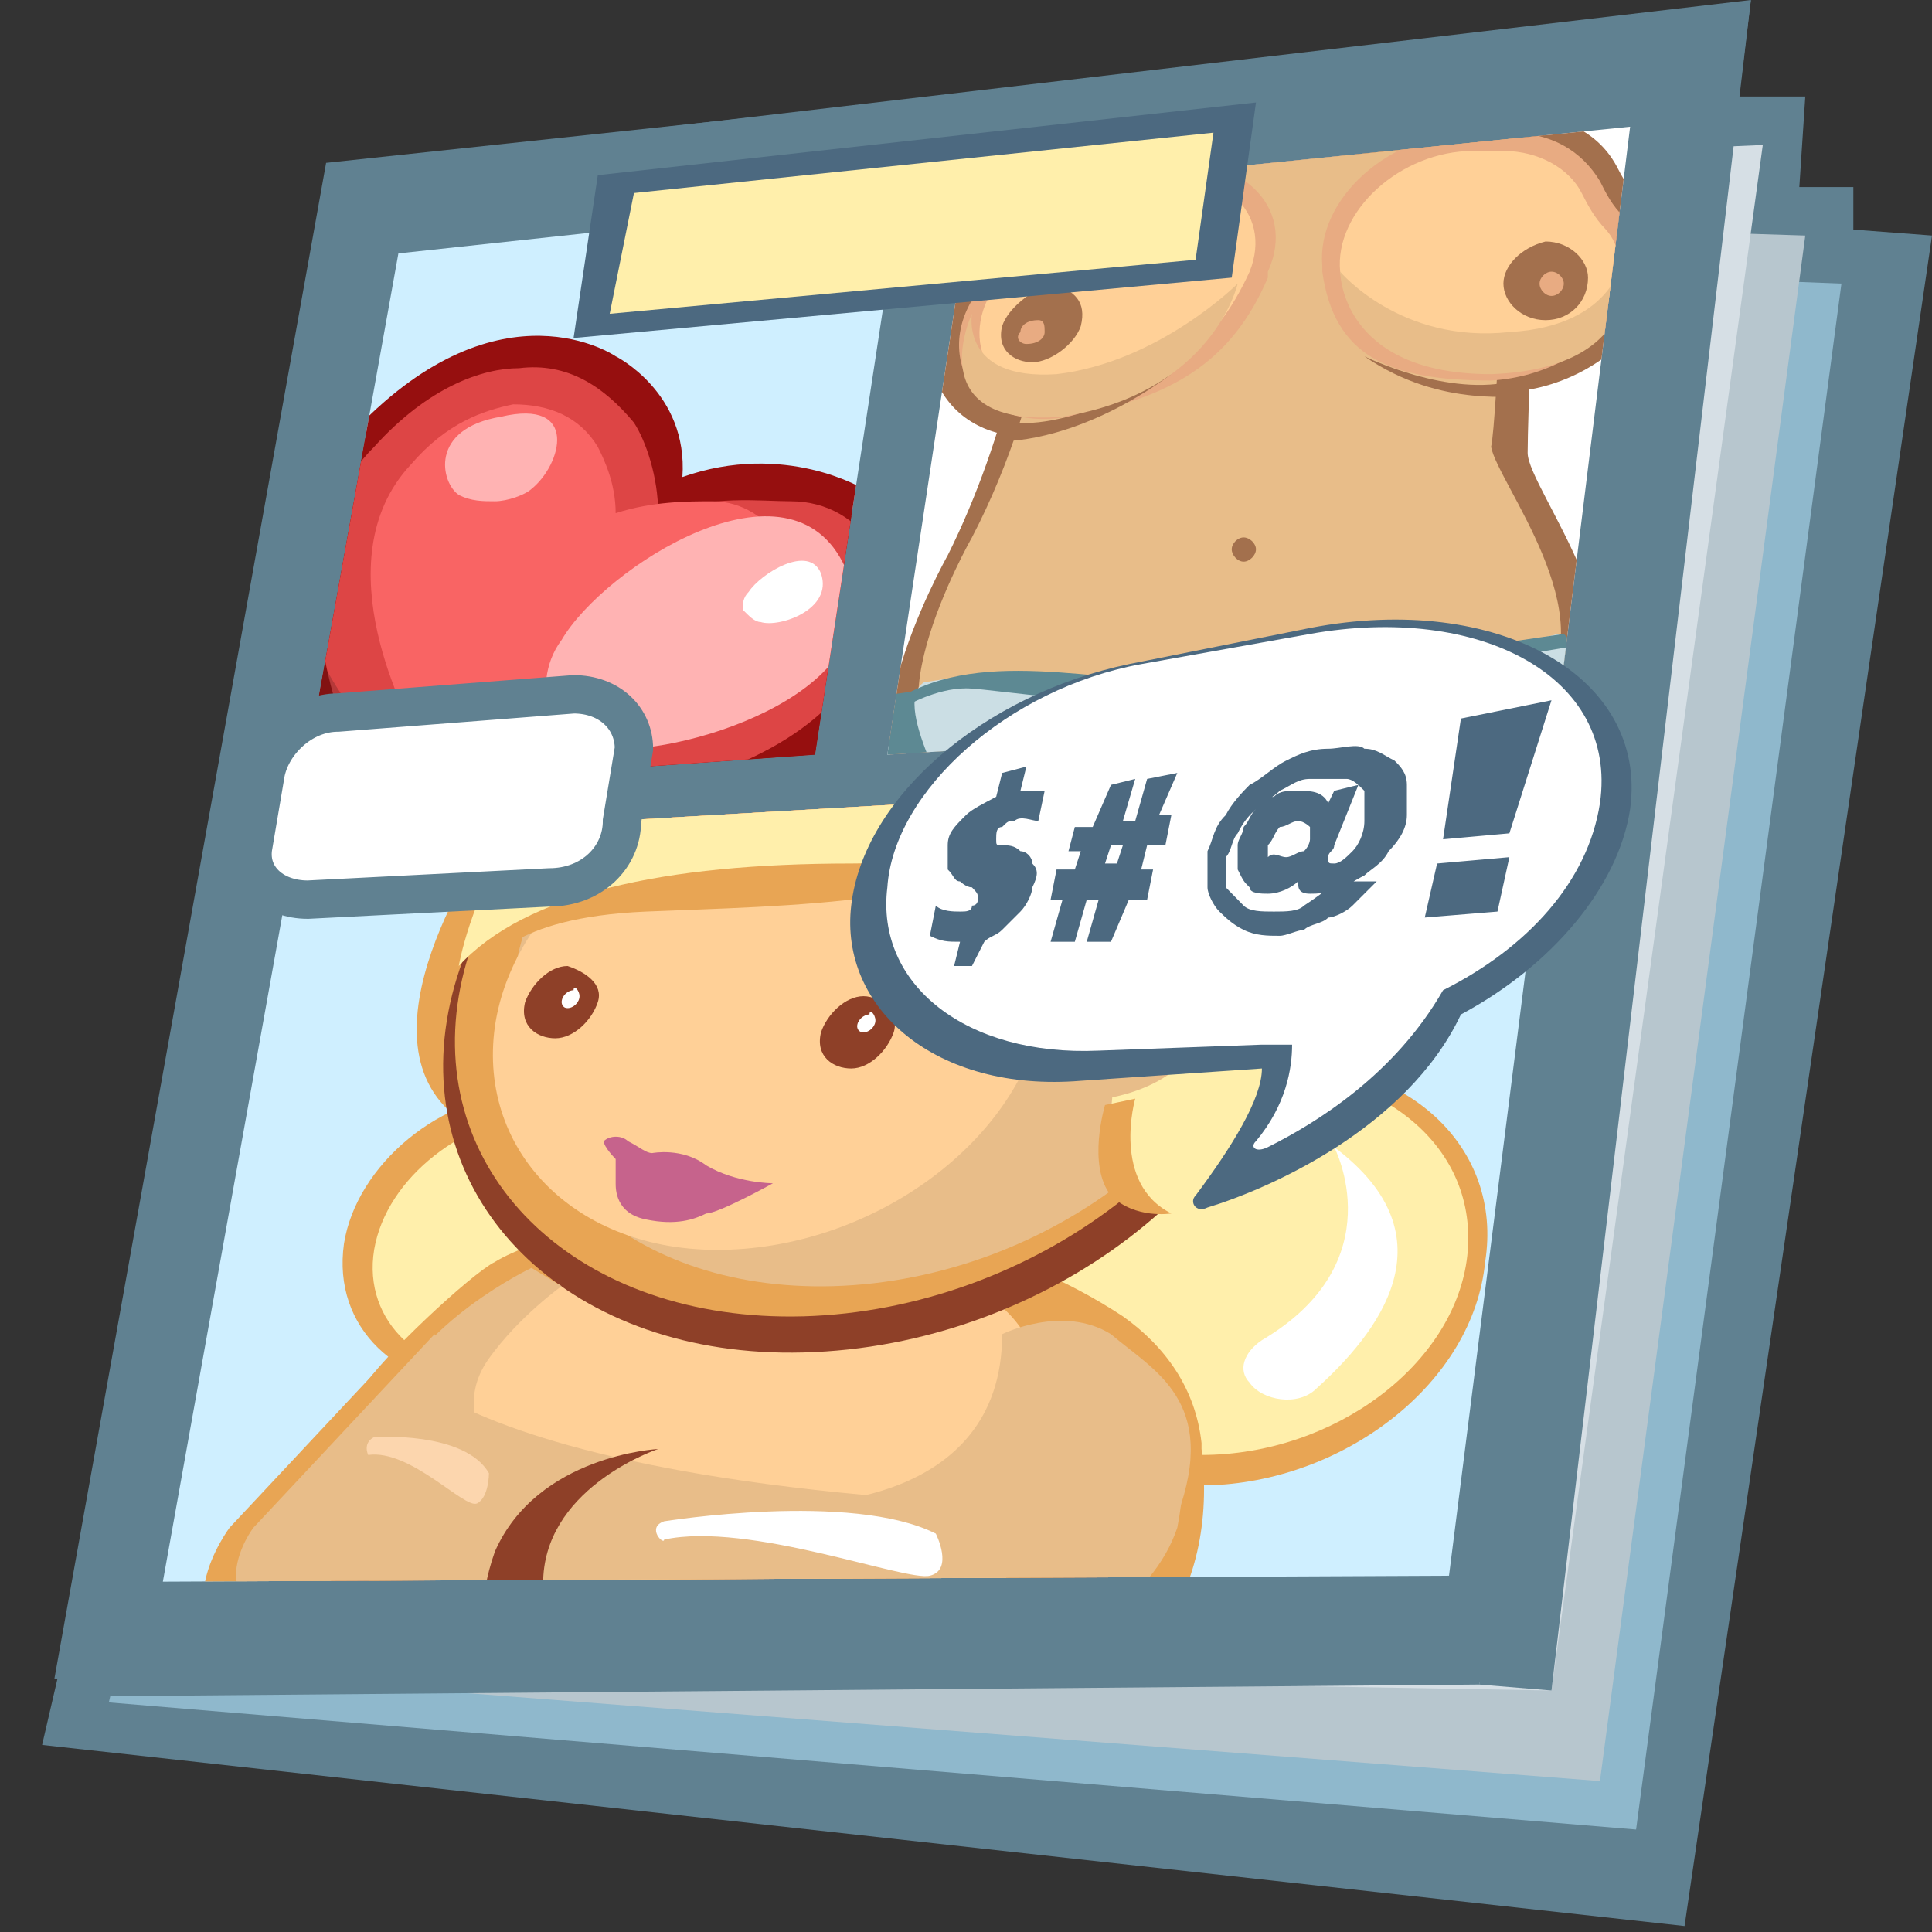 <?xml version="1.0" encoding="UTF-8"?>
<svg xmlns="http://www.w3.org/2000/svg" xmlns:xlink="http://www.w3.org/1999/xlink" width="24px" height="24px" viewBox="0 0 24 24" version="1.1">
  <rect x="0" y="0" width="24" height="24" fill="#333333" stroke="none"/>
  <defs>
    <clipPath id="clip1">
      <path d="M 3 15 L 15 15 L 15 20 L 3 20 Z M 3 15 "></path>
    </clipPath>
    <clipPath id="clip2">
      <path d="M 18 19.574 L 2.023 19.648 L 3.676 10.426 L 19.273 9.523 Z M 18 19.574 "></path>
    </clipPath>
    <clipPath id="clip3">
      <path d="M 5 10 L 18 10 L 18 14 L 5 14 Z M 5 10 "></path>
    </clipPath>
    <clipPath id="clip4">
      <path d="M 18 19.574 L 2.023 19.648 L 3.676 10.426 L 19.273 9.523 Z M 18 19.574 "></path>
    </clipPath>
    <clipPath id="clip5">
      <path d="M 5 9 L 17 9 L 17 16 L 5 16 Z M 5 9 "></path>
    </clipPath>
    <clipPath id="clip6">
      <path d="M 18 19.574 L 2.023 19.648 L 3.676 10.426 L 19.273 9.523 Z M 18 19.574 "></path>
    </clipPath>
    <clipPath id="clip7">
      <path d="M 13 11 L 18 11 L 18 15 L 13 15 Z M 13 11 "></path>
    </clipPath>
    <clipPath id="clip8">
      <path d="M 18 19.574 L 2.023 19.648 L 3.676 10.426 L 19.273 9.523 Z M 18 19.574 "></path>
    </clipPath>
    <clipPath id="clip9">
      <path d="M 4 13 L 19 13 L 19 19 L 4 19 Z M 4 13 "></path>
    </clipPath>
    <clipPath id="clip10">
      <path d="M 18 19.574 L 2.023 19.648 L 3.676 10.426 L 19.273 9.523 Z M 18 19.574 "></path>
    </clipPath>
    <clipPath id="clip11">
      <path d="M 12 13 L 19 13 L 19 19 L 12 19 Z M 12 13 "></path>
    </clipPath>
    <clipPath id="clip12">
      <path d="M 18 19.574 L 2.023 19.648 L 3.676 10.426 L 19.273 9.523 Z M 18 19.574 "></path>
    </clipPath>
    <clipPath id="clip13">
      <path d="M 4 11 L 18 11 L 18 18 L 4 18 Z M 4 11 "></path>
    </clipPath>
    <clipPath id="clip14">
      <path d="M 18 19.574 L 2.023 19.648 L 3.676 10.426 L 19.273 9.523 Z M 18 19.574 "></path>
    </clipPath>
    <clipPath id="clip15">
      <path d="M 4 15 L 15 15 L 15 20 L 4 20 Z M 4 15 "></path>
    </clipPath>
    <clipPath id="clip16">
      <path d="M 18 19.574 L 2.023 19.648 L 3.676 10.426 L 19.273 9.523 Z M 18 19.574 "></path>
    </clipPath>
    <clipPath id="clip17">
      <path d="M 4 15 L 14 15 L 14 20 L 4 20 Z M 4 15 "></path>
    </clipPath>
    <clipPath id="clip18">
      <path d="M 18 19.574 L 2.023 19.648 L 3.676 10.426 L 19.273 9.523 Z M 18 19.574 "></path>
    </clipPath>
    <clipPath id="clip19">
      <path d="M 2 16 L 7 16 L 7 20 L 2 20 Z M 2 16 "></path>
    </clipPath>
    <clipPath id="clip20">
      <path d="M 18 19.574 L 2.023 19.648 L 3.676 10.426 L 19.273 9.523 Z M 18 19.574 "></path>
    </clipPath>
    <clipPath id="clip21">
      <path d="M 4 17 L 15 17 L 15 20 L 4 20 Z M 4 17 "></path>
    </clipPath>
    <clipPath id="clip22">
      <path d="M 18 19.574 L 2.023 19.648 L 3.676 10.426 L 19.273 9.523 Z M 18 19.574 "></path>
    </clipPath>
    <clipPath id="clip23">
      <path d="M 5 9 L 17 9 L 17 17 L 5 17 Z M 5 9 "></path>
    </clipPath>
    <clipPath id="clip24">
      <path d="M 18 19.574 L 2.023 19.648 L 3.676 10.426 L 19.273 9.523 Z M 18 19.574 "></path>
    </clipPath>
    <clipPath id="clip25">
      <path d="M 2 16 L 7 16 L 7 20 L 2 20 Z M 2 16 "></path>
    </clipPath>
    <clipPath id="clip26">
      <path d="M 18 19.574 L 2.023 19.648 L 3.676 10.426 L 19.273 9.523 Z M 18 19.574 "></path>
    </clipPath>
    <clipPath id="clip27">
      <path d="M 5 9 L 16 9 L 16 17 L 5 17 Z M 5 9 "></path>
    </clipPath>
    <clipPath id="clip28">
      <path d="M 18 19.574 L 2.023 19.648 L 3.676 10.426 L 19.273 9.523 Z M 18 19.574 "></path>
    </clipPath>
    <clipPath id="clip29">
      <path d="M 6 9 L 16 9 L 16 16 L 6 16 Z M 6 9 "></path>
    </clipPath>
    <clipPath id="clip30">
      <path d="M 18 19.574 L 2.023 19.648 L 3.676 10.426 L 19.273 9.523 Z M 18 19.574 "></path>
    </clipPath>
    <clipPath id="clip31">
      <path d="M 6 9 L 14 9 L 14 16 L 6 16 Z M 6 9 "></path>
    </clipPath>
    <clipPath id="clip32">
      <path d="M 18 19.574 L 2.023 19.648 L 3.676 10.426 L 19.273 9.523 Z M 18 19.574 "></path>
    </clipPath>
    <clipPath id="clip33">
      <path d="M 6 9 L 14 9 L 14 12 L 6 12 Z M 6 9 "></path>
    </clipPath>
    <clipPath id="clip34">
      <path d="M 18 19.574 L 2.023 19.648 L 3.676 10.426 L 19.273 9.523 Z M 18 19.574 "></path>
    </clipPath>
    <clipPath id="clip35">
      <path d="M 10 12 L 12 12 L 12 14 L 10 14 Z M 10 12 "></path>
    </clipPath>
    <clipPath id="clip36">
      <path d="M 18 19.574 L 2.023 19.648 L 3.676 10.426 L 19.273 9.523 Z M 18 19.574 "></path>
    </clipPath>
    <clipPath id="clip37">
      <path d="M 10 12 L 11 12 L 11 13 L 10 13 Z M 10 12 "></path>
    </clipPath>
    <clipPath id="clip38">
      <path d="M 18 19.574 L 2.023 19.648 L 3.676 10.426 L 19.273 9.523 Z M 18 19.574 "></path>
    </clipPath>
    <clipPath id="clip39">
      <path d="M 6 12 L 8 12 L 8 13 L 6 13 Z M 6 12 "></path>
    </clipPath>
    <clipPath id="clip40">
      <path d="M 18 19.574 L 2.023 19.648 L 3.676 10.426 L 19.273 9.523 Z M 18 19.574 "></path>
    </clipPath>
    <clipPath id="clip41">
      <path d="M 4 15 L 15 15 L 15 20 L 4 20 Z M 4 15 "></path>
    </clipPath>
    <clipPath id="clip42">
      <path d="M 18 19.574 L 2.023 19.648 L 3.676 10.426 L 19.273 9.523 Z M 18 19.574 "></path>
    </clipPath>
    <clipPath id="clip43">
      <path d="M 8 18 L 12 18 L 12 20 L 8 20 Z M 8 18 "></path>
    </clipPath>
    <clipPath id="clip44">
      <path d="M 18 19.574 L 2.023 19.648 L 3.676 10.426 L 19.273 9.523 Z M 18 19.574 "></path>
    </clipPath>
    <clipPath id="clip45">
      <path d="M 4 17 L 7 17 L 7 19 L 4 19 Z M 4 17 "></path>
    </clipPath>
    <clipPath id="clip46">
      <path d="M 18 19.574 L 2.023 19.648 L 3.676 10.426 L 19.273 9.523 Z M 18 19.574 "></path>
    </clipPath>
    <clipPath id="clip47">
      <path d="M 5 9 L 15 9 L 15 12 L 5 12 Z M 5 9 "></path>
    </clipPath>
    <clipPath id="clip48">
      <path d="M 18 19.574 L 2.023 19.648 L 3.676 10.426 L 19.273 9.523 Z M 18 19.574 "></path>
    </clipPath>
    <clipPath id="clip49">
      <path d="M 12 9 L 17 9 L 17 16 L 12 16 Z M 12 9 "></path>
    </clipPath>
    <clipPath id="clip50">
      <path d="M 18 19.574 L 2.023 19.648 L 3.676 10.426 L 19.273 9.523 Z M 18 19.574 "></path>
    </clipPath>
    <clipPath id="clip51">
      <path d="M 13 12 L 15 12 L 15 14 L 13 14 Z M 13 12 "></path>
    </clipPath>
    <clipPath id="clip52">
      <path d="M 18 19.574 L 2.023 19.648 L 3.676 10.426 L 19.273 9.523 Z M 18 19.574 "></path>
    </clipPath>
    <clipPath id="clip53">
      <path d="M 12 10 L 15 10 L 15 16 L 12 16 Z M 12 10 "></path>
    </clipPath>
    <clipPath id="clip54">
      <path d="M 18 19.574 L 2.023 19.648 L 3.676 10.426 L 19.273 9.523 Z M 18 19.574 "></path>
    </clipPath>
    <clipPath id="clip55">
      <path d="M 8 9 L 18 9 L 18 18 L 8 18 Z M 8 9 "></path>
    </clipPath>
    <clipPath id="clip56">
      <path d="M 18 19.574 L 2.023 19.648 L 3.676 10.426 L 19.273 9.523 Z M 18 19.574 "></path>
    </clipPath>
    <clipPath id="clip57">
      <path d="M 6 18 L 9 18 L 9 20 L 6 20 Z M 6 18 "></path>
    </clipPath>
    <clipPath id="clip58">
      <path d="M 18 19.574 L 2.023 19.648 L 3.676 10.426 L 19.273 9.523 Z M 18 19.574 "></path>
    </clipPath>
    <clipPath id="clip59">
      <path d="M 7 14 L 10 14 L 10 16 L 7 16 Z M 7 14 "></path>
    </clipPath>
    <clipPath id="clip60">
      <path d="M 18 19.574 L 2.023 19.648 L 3.676 10.426 L 19.273 9.523 Z M 18 19.574 "></path>
    </clipPath>
    <clipPath id="clip61">
      <path d="M 11 1 L 21 1 L 21 6 L 11 6 Z M 11 1 "></path>
    </clipPath>
    <clipPath id="clip62">
      <path d="M 19.352 8.852 L 11.023 9.375 L 12.074 2.398 L 20.25 1.574 Z M 19.352 8.852 "></path>
    </clipPath>
    <clipPath id="clip63">
      <path d="M 11 1 L 20 1 L 20 10 L 11 10 Z M 11 1 "></path>
    </clipPath>
    <clipPath id="clip64">
      <path d="M 19.352 8.852 L 11.023 9.375 L 12.074 2.398 L 20.25 1.574 Z M 19.352 8.852 "></path>
    </clipPath>
    <clipPath id="clip65">
      <path d="M 11 2 L 16 2 L 16 6 L 11 6 Z M 11 2 "></path>
    </clipPath>
    <clipPath id="clip66">
      <path d="M 19.352 8.852 L 11.023 9.375 L 12.074 2.398 L 20.25 1.574 Z M 19.352 8.852 "></path>
    </clipPath>
    <clipPath id="clip67">
      <path d="M 12 2 L 16 2 L 16 5 L 12 5 Z M 12 2 "></path>
    </clipPath>
    <clipPath id="clip68">
      <path d="M 19.352 8.852 L 11.023 9.375 L 12.074 2.398 L 20.25 1.574 Z M 19.352 8.852 "></path>
    </clipPath>
    <clipPath id="clip69">
      <path d="M 12 3 L 14 3 L 14 5 L 12 5 Z M 12 3 "></path>
    </clipPath>
    <clipPath id="clip70">
      <path d="M 19.352 8.852 L 11.023 9.375 L 12.074 2.398 L 20.25 1.574 Z M 19.352 8.852 "></path>
    </clipPath>
    <clipPath id="clip71">
      <path d="M 12 1 L 21 1 L 21 5 L 12 5 Z M 12 1 "></path>
    </clipPath>
    <clipPath id="clip72">
      <path d="M 19.352 8.852 L 11.023 9.375 L 12.074 2.398 L 20.25 1.574 Z M 19.352 8.852 "></path>
    </clipPath>
    <clipPath id="clip73">
      <path d="M 16 1 L 21 1 L 21 5 L 16 5 Z M 16 1 "></path>
    </clipPath>
    <clipPath id="clip74">
      <path d="M 19.352 8.852 L 11.023 9.375 L 12.074 2.398 L 20.25 1.574 Z M 19.352 8.852 "></path>
    </clipPath>
    <clipPath id="clip75">
      <path d="M 18 3 L 20 3 L 20 4 L 18 4 Z M 18 3 "></path>
    </clipPath>
    <clipPath id="clip76">
      <path d="M 19.352 8.852 L 11.023 9.375 L 12.074 2.398 L 20.25 1.574 Z M 19.352 8.852 "></path>
    </clipPath>
    <clipPath id="clip77">
      <path d="M 11 7 L 20 7 L 20 10 L 11 10 Z M 11 7 "></path>
    </clipPath>
    <clipPath id="clip78">
      <path d="M 19.352 8.852 L 11.023 9.375 L 12.074 2.398 L 20.25 1.574 Z M 19.352 8.852 "></path>
    </clipPath>
    <clipPath id="clip79">
      <path d="M 19 3 L 20 3 L 20 4 L 19 4 Z M 19 3 "></path>
    </clipPath>
    <clipPath id="clip80">
      <path d="M 19.352 8.852 L 11.023 9.375 L 12.074 2.398 L 20.25 1.574 Z M 19.352 8.852 "></path>
    </clipPath>
    <clipPath id="clip81">
      <path d="M 11 7 L 20 7 L 20 10 L 11 10 Z M 11 7 "></path>
    </clipPath>
    <clipPath id="clip82">
      <path d="M 19.352 8.852 L 11.023 9.375 L 12.074 2.398 L 20.25 1.574 Z M 19.352 8.852 "></path>
    </clipPath>
    <clipPath id="clip83">
      <path d="M 12 4 L 19 4 L 19 6 L 12 6 Z M 12 4 "></path>
    </clipPath>
    <clipPath id="clip84">
      <path d="M 19.352 8.852 L 11.023 9.375 L 12.074 2.398 L 20.25 1.574 Z M 19.352 8.852 "></path>
    </clipPath>
    <clipPath id="clip85">
      <path d="M 11 3 L 21 3 L 21 6 L 11 6 Z M 11 3 "></path>
    </clipPath>
    <clipPath id="clip86">
      <path d="M 19.352 8.852 L 11.023 9.375 L 12.074 2.398 L 20.25 1.574 Z M 19.352 8.852 "></path>
    </clipPath>
    <clipPath id="clip87">
      <path d="M 15 6 L 16 6 L 16 7 L 15 7 Z M 15 6 "></path>
    </clipPath>
    <clipPath id="clip88">
      <path d="M 19.352 8.852 L 11.023 9.375 L 12.074 2.398 L 20.25 1.574 Z M 19.352 8.852 "></path>
    </clipPath>
    <clipPath id="clip89">
      <path d="M 11 7 L 20 7 L 20 9 L 11 9 Z M 11 7 "></path>
    </clipPath>
    <clipPath id="clip90">
      <path d="M 19.352 8.852 L 11.023 9.375 L 12.074 2.398 L 20.25 1.574 Z M 19.352 8.852 "></path>
    </clipPath>
    <clipPath id="clip91">
      <path d="M 14 8 L 19 8 L 19 10 L 14 10 Z M 14 8 "></path>
    </clipPath>
    <clipPath id="clip92">
      <path d="M 19.352 8.852 L 11.023 9.375 L 12.074 2.398 L 20.25 1.574 Z M 19.352 8.852 "></path>
    </clipPath>
    <clipPath id="clip93">
      <path d="M 16 8 L 20 8 L 20 10 L 16 10 Z M 16 8 "></path>
    </clipPath>
    <clipPath id="clip94">
      <path d="M 19.352 8.852 L 11.023 9.375 L 12.074 2.398 L 20.25 1.574 Z M 19.352 8.852 "></path>
    </clipPath>
    <clipPath id="clip95">
      <path d="M 11 1 L 21 1 L 21 10 L 11 10 Z M 11 1 "></path>
    </clipPath>
    <clipPath id="clip96">
      <path d="M 19.352 8.852 L 11.023 9.375 L 12.074 2.398 L 20.25 1.574 Z M 19.352 8.852 "></path>
    </clipPath>
    <filter id="alpha" filterUnits="objectBoundingBox" x="0%" y="0%" width="100%" height="100%">
      <feColorMatrix type="matrix" in="SourceGraphic" values="0 0 0 0 1 0 0 0 0 1 0 0 0 0 1 0 0 0 1 0"></feColorMatrix>
    </filter>
    <mask id="mask0">
      <g filter="url(#alpha)">
        <rect x="0" y="0" width="24" height="24" style="fill:rgb(0%,0%,0%);fill-opacity:0.4;stroke:none;"></rect>
      </g>
    </mask>
    <clipPath id="clip97">
      <rect x="0" y="0" width="24" height="24"></rect>
    </clipPath>
    <g id="surface5" clip-path="url(#clip97)">
      <path style=" stroke:none;fill-rule:nonzero;fill:rgb(36.471%,53.725%,57.647%);fill-opacity:1;" d="M 16.648 10.199 C 16.727 10.125 17.102 9.676 17.25 9.375 C 17.398 9.074 17.699 8.852 17.926 8.926 C 18.227 9.074 18.148 9.449 18.148 9.449 Z M 14.773 11.176 C 14.699 11.102 14.477 10.727 14.398 10.426 C 14.324 10.125 14.102 9.898 13.875 10.051 C 13.574 10.199 13.5 10.574 13.5 10.574 Z M 14.773 11.176 "></path>
    </g>
    <clipPath id="clip98">
      <path d="M 15 8 L 18 8 L 18 10 L 15 10 Z M 15 8 "></path>
    </clipPath>
    <clipPath id="clip99">
      <path d="M 19.352 8.852 L 11.023 9.375 L 12.074 2.398 L 20.25 1.574 Z M 19.352 8.852 "></path>
    </clipPath>
    <clipPath id="clip100">
      <path d="M 12 1 L 20 1 L 20 3 L 12 3 Z M 12 1 "></path>
    </clipPath>
    <clipPath id="clip101">
      <path d="M 19.352 8.852 L 11.023 9.375 L 12.074 2.398 L 20.25 1.574 Z M 19.352 8.852 "></path>
    </clipPath>
    <clipPath id="clip102">
      <path d="M 3 4 L 12 4 L 12 10 L 3 10 Z M 3 4 "></path>
    </clipPath>
    <clipPath id="clip103">
      <path d="M 10.125 9.375 L 3.75 9.824 L 4.949 3.148 L 11.176 2.477 Z M 10.125 9.375 "></path>
    </clipPath>
    <clipPath id="clip104">
      <path d="M 4 5 L 10 5 L 10 10 L 4 10 Z M 4 5 "></path>
    </clipPath>
    <clipPath id="clip105">
      <path d="M 10.125 9.375 L 3.75 9.824 L 4.949 3.148 L 11.176 2.477 Z M 10.125 9.375 "></path>
    </clipPath>
    <clipPath id="clip106">
      <path d="M 6 6 L 11 6 L 11 10 L 6 10 Z M 6 6 "></path>
    </clipPath>
    <clipPath id="clip107">
      <path d="M 10.125 9.375 L 3.75 9.824 L 4.949 3.148 L 11.176 2.477 Z M 10.125 9.375 "></path>
    </clipPath>
    <clipPath id="clip108">
      <path d="M 4 9 L 11 9 L 11 10 L 4 10 Z M 4 9 "></path>
    </clipPath>
    <clipPath id="clip109">
      <path d="M 10.125 9.375 L 3.75 9.824 L 4.949 3.148 L 11.176 2.477 Z M 10.125 9.375 "></path>
    </clipPath>
    <clipPath id="clip110">
      <path d="M 9 6 L 11 6 L 11 8 L 9 8 Z M 9 6 "></path>
    </clipPath>
    <clipPath id="clip111">
      <path d="M 10.125 9.375 L 3.75 9.824 L 4.949 3.148 L 11.176 2.477 Z M 10.125 9.375 "></path>
    </clipPath>
    <clipPath id="clip112">
      <path d="M 5 5 L 7 5 L 7 7 L 5 7 Z M 5 5 "></path>
    </clipPath>
    <clipPath id="clip113">
      <path d="M 10.125 9.375 L 3.75 9.824 L 4.949 3.148 L 11.176 2.477 Z M 10.125 9.375 "></path>
    </clipPath>
    <clipPath id="clip114">
      <path d="M 3 2 L 12 2 L 12 10 L 3 10 Z M 3 2 "></path>
    </clipPath>
    <clipPath id="clip115">
      <path d="M 10.125 9.375 L 3.75 9.824 L 4.949 3.148 L 11.176 2.477 Z M 10.125 9.375 "></path>
    </clipPath>
    <mask id="mask1">
      <g filter="url(#alpha)">
        <rect x="0" y="0" width="24" height="24" style="fill:rgb(0%,0%,0%);fill-opacity:0.278;stroke:none;"></rect>
      </g>
    </mask>
    <clipPath id="clip116">
      <rect x="0" y="0" width="24" height="24"></rect>
    </clipPath>
    <g id="surface8" clip-path="url(#clip116)">
      <path style=" stroke:none;fill-rule:nonzero;fill:rgb(30.98%,9.804%,9.804%);fill-opacity:1;" d="M 3.602 6.977 C 3.602 6.977 4.051 11.25 9.375 9.977 C 9.375 9.977 6.75 10.875 4.426 10.875 C 4.426 10.875 2.773 8.625 3.602 6.977 Z M 3.602 6.977 "></path>
    </g>
  </defs>
  <g id="surface1">
    <path style=" stroke:none;fill-rule:nonzero;fill:rgb(37.647%,50.588%,56.863%);fill-opacity:1;" d="M 5.102 1.949 L 21.75 0 L 21.602 1.199 L 22.426 1.199 L 22.352 2.324 L 23.023 2.324 L 23.023 2.852 L 24 2.926 L 20.926 23.926 L 0.523 21.676 Z M 5.102 1.949 "></path>
    <path style=" stroke:none;fill-rule:nonzero;fill:rgb(56.078%,72.157%,80%);fill-opacity:1;" d="M 20.324 22.727 L 1.352 21.148 L 5.551 2.852 L 22.875 3.523 Z M 20.324 22.727 "></path>
    <path style=" stroke:none;fill-rule:nonzero;fill:rgb(71.765%,77.647%,80.784%);fill-opacity:1;" d="M 19.875 22.125 L 1.5 20.699 L 5.625 2.398 L 22.426 2.926 Z M 19.875 22.125 "></path>
    <path style=" stroke:none;fill-rule:nonzero;fill:rgb(83.922%,87.451%,89.804%);fill-opacity:1;" d="M 19.273 21 L 2.023 20.699 L 6.148 2.477 L 21.898 1.801 Z M 19.273 21 "></path>
    <path style=" stroke:none;fill-rule:nonzero;fill:rgb(61.961%,77.647%,86.667%);fill-opacity:1;" d="M 18.602 19.949 L 1.426 20.699 L 5.625 2.398 L 21.227 0.824 Z M 18.602 19.949 "></path>
    <path style=" stroke:none;fill-rule:nonzero;fill:rgb(100%,100%,100%);fill-opacity:1;" d="M 17.25 18.227 L 3.227 18.824 L 6.676 3.977 L 19.426 2.625 Z M 17.25 18.227 "></path>
    <path style=" stroke:none;fill-rule:nonzero;fill:rgb(81.176%,93.725%,100%);fill-opacity:1;" d="M 17.25 18.227 L 3.227 18.824 L 6.676 3.977 L 19.426 2.625 Z M 17.25 18.227 "></path>
    <path style=" stroke:none;fill-rule:nonzero;fill:rgb(37.647%,50.588%,56.863%);fill-opacity:1;" d="M 0.977 21.074 L 18.375 20.926 L 18.602 19.949 L 1.125 20.699 Z M 0.977 21.074 "></path>
    <path style=" stroke:none;fill-rule:nonzero;fill:rgb(37.647%,50.588%,56.863%);fill-opacity:1;" d="M 18.375 20.926 L 19.273 21 L 21.75 0 L 21.227 0.676 Z M 18.375 20.926 "></path>
    <path style=" stroke:none;fill-rule:nonzero;fill:rgb(37.647%,50.588%,56.863%);fill-opacity:1;" d="M 19.051 20.852 L 0.676 20.852 L 4.051 2.023 L 21.602 0.148 Z M 19.051 20.852 "></path>
    <path style=" stroke:none;fill-rule:nonzero;fill:rgb(81.176%,93.725%,100%);fill-opacity:1;" d="M 10.125 9.375 L 3.75 9.824 L 4.949 3.148 L 11.176 2.477 Z M 10.125 9.375 "></path>
    <path style=" stroke:none;fill-rule:nonzero;fill:rgb(100%,100%,100%);fill-opacity:1;" d="M 19.352 8.852 L 11.023 9.375 L 12.074 2.398 L 20.25 1.574 Z M 19.352 8.852 "></path>
    <path style=" stroke:none;fill-rule:nonzero;fill:rgb(81.176%,93.725%,100%);fill-opacity:1;" d="M 18 19.574 L 2.023 19.648 L 3.676 10.426 L 19.273 9.523 Z M 18 19.574 "></path>
    <g clip-path="url(#clip1)" clip-rule="nonzero">
      <g clip-path="url(#clip2)" clip-rule="nonzero">
        <path style=" stroke:none;fill-rule:nonzero;fill:rgb(56.863%,22.745%,22.745%);fill-opacity:1;" d="M 4.875 20.477 C 3.977 20.023 3.676 18.824 4.352 17.699 C 4.574 17.324 5.699 16.273 6 16.125 C 6.977 15.523 10.949 15 13.801 16.801 C 14.324 17.176 14.699 17.699 14.773 18.375 L 14.773 18.449 C 15 20.324 14.023 21.75 12.074 21.75 C 9.898 21.824 6.523 21.375 4.875 20.477 Z M 4.875 20.477 "></path>
      </g>
    </g>
    <g clip-path="url(#clip3)" clip-rule="nonzero">
      <g clip-path="url(#clip4)" clip-rule="nonzero">
        <path style=" stroke:none;fill-rule:nonzero;fill:rgb(90.98%,64.706%,32.941%);fill-opacity:1;" d="M 6.074 10.426 C 6.074 10.426 4.273 12.977 5.773 13.949 L 6.375 12.074 Z M 17.773 12.375 C 17.699 13.199 16.727 13.949 15.676 13.949 C 14.625 14.023 13.875 13.352 14.023 12.523 C 14.102 11.699 15.074 11.023 16.051 10.949 C 17.102 10.949 17.926 11.551 17.773 12.375 Z M 17.773 12.375 "></path>
      </g>
    </g>
    <g clip-path="url(#clip5)" clip-rule="nonzero">
      <g clip-path="url(#clip6)" clip-rule="nonzero">
        <path style=" stroke:none;fill-rule:nonzero;fill:rgb(90.98%,64.706%,32.941%);fill-opacity:1;" d="M 16.648 9.898 C 16.125 8.773 14.551 7.727 12.449 7.574 C 11.773 7.5 10.875 7.5 9.75 7.727 C 5.398 8.625 5.699 12 5.699 12 C 6.523 11.176 8.102 10.5 10.648 10.5 C 11.699 10.5 12.523 10.199 13.125 9.898 C 13.648 10.574 14.398 11.926 14.023 14.176 C 14.023 14.176 14.102 15.074 15.75 15.074 C 15.75 15.074 15.676 14.398 16.051 13.949 C 16.273 13.5 17.176 11.102 16.648 9.898 Z M 16.648 9.898 "></path>
      </g>
    </g>
    <g clip-path="url(#clip7)" clip-rule="nonzero">
      <g clip-path="url(#clip8)" clip-rule="nonzero">
        <path style=" stroke:none;fill-rule:nonzero;fill:rgb(90.98%,64.706%,32.941%);fill-opacity:1;" d="M 17.699 12.75 C 17.625 13.574 16.648 14.324 15.602 14.324 C 14.551 14.324 13.801 13.727 13.949 12.898 C 14.023 12.074 15 11.398 15.977 11.324 C 17.023 11.25 17.852 11.926 17.699 12.75 Z M 17.699 12.75 "></path>
      </g>
    </g>
    <g clip-path="url(#clip9)" clip-rule="nonzero">
      <g clip-path="url(#clip10)" clip-rule="nonzero">
        <path style=" stroke:none;fill-rule:nonzero;fill:rgb(90.98%,64.706%,32.941%);fill-opacity:1;" d="M 18.449 15.676 C 18.301 17.176 16.727 18.375 15.074 18.449 C 13.426 18.449 12.301 17.324 12.523 15.898 C 12.75 14.477 14.176 13.273 15.75 13.199 C 17.477 13.125 18.676 14.25 18.449 15.676 Z M 8.477 15.301 C 8.324 16.352 7.199 17.176 6.074 17.25 C 4.949 17.25 4.125 16.5 4.273 15.449 C 4.426 14.477 5.477 13.574 6.602 13.574 C 7.801 13.5 8.625 14.324 8.477 15.301 Z M 8.477 15.301 "></path>
      </g>
    </g>
    <g clip-path="url(#clip11)" clip-rule="nonzero">
      <g clip-path="url(#clip12)" clip-rule="nonzero">
        <path style=" stroke:none;fill-rule:nonzero;fill:rgb(100%,93.725%,67.059%);fill-opacity:1;" d="M 18.227 15.602 C 18.074 16.949 16.574 18.074 14.926 18.074 C 13.273 18.074 12.148 17.023 12.301 15.75 C 12.449 14.477 13.875 13.352 15.523 13.273 C 17.176 13.273 18.375 14.25 18.227 15.602 Z M 18.227 15.602 "></path>
      </g>
    </g>
    <g clip-path="url(#clip13)" clip-rule="nonzero">
      <g clip-path="url(#clip14)" clip-rule="nonzero">
        <path style=" stroke:none;fill-rule:nonzero;fill:rgb(100%,93.725%,67.059%);fill-opacity:1;" d="M 17.398 12.449 C 17.324 13.273 16.352 14.023 15.301 14.023 C 14.25 14.102 13.5 13.426 13.648 12.602 C 13.727 11.773 14.699 11.102 15.676 11.023 C 16.801 10.949 17.551 11.625 17.398 12.449 Z M 8.551 15.375 C 8.398 16.273 7.426 17.102 6.301 17.102 C 5.25 17.102 4.5 16.426 4.648 15.523 C 4.801 14.625 5.773 13.875 6.824 13.801 C 7.875 13.727 8.699 14.398 8.551 15.375 Z M 8.551 15.375 "></path>
      </g>
    </g>
    <g clip-path="url(#clip15)" clip-rule="nonzero">
      <g clip-path="url(#clip16)" clip-rule="nonzero">
        <path style=" stroke:none;fill-rule:nonzero;fill:rgb(90.98%,64.706%,32.941%);fill-opacity:1;" d="M 5.023 19.949 C 4.125 19.5 3.824 18.375 4.5 17.25 C 4.727 16.875 5.852 15.824 6.148 15.676 C 7.125 15.074 11.102 14.477 13.949 16.352 C 14.477 16.727 14.852 17.25 14.926 17.926 L 14.926 18 C 15.148 19.801 14.176 21.301 12.227 21.301 C 10.051 21.227 6.676 20.773 5.023 19.949 Z M 5.023 19.949 "></path>
        <path style=" stroke:none;fill-rule:nonzero;fill:rgb(90.98%,64.706%,32.941%);fill-opacity:1;" d="M 5.324 18.898 C 4.426 18.523 4.949 17.625 5.625 16.648 C 5.852 16.352 6.301 15.977 6.602 15.824 C 7.5 15.301 11.023 14.773 13.727 16.273 C 14.25 16.574 14.551 17.023 14.625 17.625 L 14.625 17.699 C 14.852 19.199 13.273 20.551 11.699 20.398 C 9.676 20.102 6.824 19.574 5.324 18.898 Z M 5.324 18.898 "></path>
      </g>
    </g>
    <g clip-path="url(#clip17)" clip-rule="nonzero">
      <g clip-path="url(#clip18)" clip-rule="nonzero">
        <path style=" stroke:none;fill-rule:nonzero;fill:rgb(100%,81.569%,59.216%);fill-opacity:1;" d="M 5.176 18.824 C 4.426 18.449 5.324 17.926 5.926 16.949 C 6.148 16.574 7.051 15.824 7.273 15.676 C 8.102 15.148 10.051 14.551 12.301 16.125 C 12.75 16.426 12.977 16.949 13.051 17.551 L 13.051 17.625 C 13.199 19.199 12.148 20.477 10.801 20.25 C 9.148 19.875 6.523 19.574 5.176 18.824 Z M 5.176 18.824 "></path>
      </g>
    </g>
    <g clip-path="url(#clip19)" clip-rule="nonzero">
      <g clip-path="url(#clip20)" clip-rule="nonzero">
        <path style=" stroke:none;fill-rule:nonzero;fill:rgb(90.98%,64.706%,32.941%);fill-opacity:1;" d="M 5.102 16.574 L 2.852 18.977 C 2.852 18.977 1.949 20.176 3.148 20.625 C 4.426 21.074 5.699 20.176 5.699 20.176 C 5.699 20.176 5.625 19.199 6.074 18.75 Z M 5.102 16.574 "></path>
      </g>
    </g>
    <g clip-path="url(#clip21)" clip-rule="nonzero">
      <g clip-path="url(#clip22)" clip-rule="nonzero">
        <path style=" stroke:none;fill-rule:nonzero;fill:rgb(90.98%,74.118%,53.725%);fill-opacity:1;" d="M 4.875 17.398 C 4.949 17.25 5.176 17.176 5.324 17.25 C 5.926 17.625 7.426 18.301 11.102 18.602 C 12 18.676 13.125 18.602 14.699 18.301 C 14.699 18.301 14.699 18.602 14.625 18.977 C 14.324 19.875 13.273 20.551 12.227 20.551 C 10.949 20.551 9.75 20.551 8.176 20.176 C 5.477 19.574 3.977 19.352 4.875 17.398 Z M 4.875 17.398 "></path>
      </g>
    </g>
    <g clip-path="url(#clip23)" clip-rule="nonzero">
      <g clip-path="url(#clip24)" clip-rule="nonzero">
        <path style=" stroke:none;fill-rule:nonzero;fill:rgb(55.686%,25.098%,15.686%);fill-opacity:1;" d="M 16.051 12.148 C 15.75 14.625 12.977 16.727 9.977 16.801 C 7.125 16.875 5.176 15 5.551 12.676 C 5.926 10.352 8.477 8.398 11.324 8.176 C 14.176 7.949 16.352 9.75 16.051 12.148 Z M 16.051 12.148 "></path>
      </g>
    </g>
    <g clip-path="url(#clip25)" clip-rule="nonzero">
      <g clip-path="url(#clip26)" clip-rule="nonzero">
        <path style=" stroke:none;fill-rule:nonzero;fill:rgb(90.98%,74.118%,53.725%);fill-opacity:1;" d="M 5.398 16.574 L 3.148 18.977 C 3.148 18.977 2.398 19.949 3.676 20.398 C 4.875 20.852 6 20.25 6 20.25 C 6 20.25 5.852 19.352 6.301 18.898 Z M 5.398 16.574 "></path>
      </g>
    </g>
    <g clip-path="url(#clip27)" clip-rule="nonzero">
      <g clip-path="url(#clip28)" clip-rule="nonzero">
        <path style=" stroke:none;fill-rule:nonzero;fill:rgb(90.98%,64.706%,32.941%);fill-opacity:1;" d="M 15.824 11.852 C 15.523 14.25 12.824 16.273 9.977 16.352 C 7.199 16.426 5.324 14.625 5.699 12.375 C 6.074 10.125 8.551 8.25 11.25 8.023 C 14.102 7.801 16.125 9.523 15.824 11.852 Z M 15.824 11.852 "></path>
      </g>
    </g>
    <g clip-path="url(#clip29)" clip-rule="nonzero">
      <g clip-path="url(#clip30)" clip-rule="nonzero">
        <path style=" stroke:none;fill-rule:nonzero;fill:rgb(90.98%,74.118%,53.725%);fill-opacity:1;" d="M 15.824 11.699 C 15.523 13.949 13.051 15.898 10.352 15.977 C 7.727 16.051 6 14.324 6.375 12.148 C 6.75 10.051 8.398 8.176 11.625 7.949 C 14.176 7.801 16.125 9.449 15.824 11.699 Z M 15.824 11.699 "></path>
      </g>
    </g>
    <g clip-path="url(#clip31)" clip-rule="nonzero">
      <g clip-path="url(#clip32)" clip-rule="nonzero">
        <path style=" stroke:none;fill-rule:nonzero;fill:rgb(100%,81.569%,59.216%);fill-opacity:1;" d="M 12.977 12.449 C 12.75 14.102 10.949 15.449 9.074 15.523 C 7.199 15.602 5.926 14.324 6.148 12.75 C 6.375 11.176 8.102 9.824 9.977 9.75 C 11.852 9.602 13.273 10.801 12.977 12.449 Z M 12.977 12.449 "></path>
      </g>
    </g>
    <g clip-path="url(#clip33)" clip-rule="nonzero">
      <g clip-path="url(#clip34)" clip-rule="nonzero">
        <path style=" stroke:none;fill-rule:nonzero;fill:rgb(90.98%,64.706%,32.941%);fill-opacity:1;" d="M 6.074 12 C 6.074 12 6.301 11.398 8.023 11.324 C 9.75 11.25 12.148 11.25 13.352 10.273 L 12.977 9.977 C 12.977 9.977 11.852 10.5 10.125 10.574 C 8.477 10.648 6.301 11.102 6.148 11.324 C 6 11.477 6.074 12 6.074 12 Z M 6.074 12 "></path>
      </g>
    </g>
    <g clip-path="url(#clip35)" clip-rule="nonzero">
      <g clip-path="url(#clip36)" clip-rule="nonzero">
        <path style=" stroke:none;fill-rule:nonzero;fill:rgb(55.686%,25.098%,15.686%);fill-opacity:1;" d="M 11.102 12.824 C 11.023 13.051 10.801 13.273 10.574 13.273 C 10.352 13.273 10.125 13.125 10.199 12.824 C 10.273 12.602 10.5 12.375 10.727 12.375 C 10.949 12.375 11.176 12.602 11.102 12.824 Z M 11.102 12.824 "></path>
      </g>
    </g>
    <g clip-path="url(#clip37)" clip-rule="nonzero">
      <g clip-path="url(#clip38)" clip-rule="nonzero">
        <path style=" stroke:none;fill-rule:nonzero;fill:rgb(100%,100%,100%);fill-opacity:1;" d="M 10.875 12.676 C 10.875 12.75 10.801 12.824 10.727 12.824 C 10.648 12.824 10.648 12.75 10.648 12.75 C 10.648 12.676 10.727 12.602 10.801 12.602 C 10.801 12.523 10.875 12.602 10.875 12.676 Z M 10.875 12.676 "></path>
      </g>
    </g>
    <g clip-path="url(#clip39)" clip-rule="nonzero">
      <g clip-path="url(#clip40)" clip-rule="nonzero">
        <path style=" stroke:none;fill-rule:nonzero;fill:rgb(55.686%,25.098%,15.686%);fill-opacity:1;" d="M 7.426 12.449 C 7.352 12.676 7.125 12.898 6.898 12.898 C 6.676 12.898 6.449 12.75 6.523 12.449 C 6.602 12.227 6.824 12 7.051 12 C 7.273 12.074 7.5 12.227 7.426 12.449 Z M 7.426 12.449 "></path>
        <path style=" stroke:none;fill-rule:nonzero;fill:rgb(100%,100%,100%);fill-opacity:1;" d="M 7.199 12.375 C 7.199 12.449 7.125 12.523 7.051 12.523 C 6.977 12.523 6.977 12.449 6.977 12.449 C 6.977 12.375 7.051 12.301 7.125 12.301 C 7.125 12.227 7.199 12.301 7.199 12.375 Z M 7.199 12.375 "></path>
      </g>
    </g>
    <g clip-path="url(#clip41)" clip-rule="nonzero">
      <g clip-path="url(#clip42)" clip-rule="nonzero">
        <path style=" stroke:none;fill-rule:nonzero;fill:rgb(90.98%,74.118%,53.725%);fill-opacity:1;" d="M 9.898 18.676 C 9.898 18.676 12.449 18.75 12.449 16.574 C 12.449 16.574 13.199 16.199 13.801 16.574 C 14.324 17.023 15.148 17.398 14.625 18.824 C 14.551 18.824 10.125 19.352 9.898 18.676 Z M 6 17.852 C 6 17.852 5.699 17.398 6.074 16.875 C 6.449 16.352 6.977 15.977 6.977 15.977 L 6.602 15.75 C 6.602 15.75 5.176 16.426 4.801 17.477 Z M 6 17.852 "></path>
      </g>
    </g>
    <g clip-path="url(#clip43)" clip-rule="nonzero">
      <g clip-path="url(#clip44)" clip-rule="nonzero">
        <path style=" stroke:none;fill-rule:nonzero;fill:rgb(100%,100%,100%);fill-opacity:1;" d="M 8.25 18.898 C 8.25 18.898 10.574 18.523 11.625 19.051 C 11.625 19.051 11.852 19.5 11.551 19.574 C 11.25 19.648 9.301 18.898 8.25 19.125 C 8.25 19.199 8.023 18.977 8.25 18.898 Z M 8.25 18.898 "></path>
      </g>
    </g>
    <g clip-path="url(#clip45)" clip-rule="nonzero">
      <g clip-path="url(#clip46)" clip-rule="nonzero">
        <path style=" stroke:none;fill-rule:nonzero;fill:rgb(98.824%,83.922%,68.235%);fill-opacity:1;" d="M 4.648 17.852 C 4.648 17.852 5.773 17.773 6.074 18.301 C 6.074 18.301 6.074 18.602 5.926 18.676 C 5.773 18.75 5.102 18 4.574 18.074 C 4.574 18.074 4.5 17.926 4.648 17.852 Z M 4.648 17.852 "></path>
      </g>
    </g>
    <g clip-path="url(#clip47)" clip-rule="nonzero">
      <g clip-path="url(#clip48)" clip-rule="nonzero">
        <path style=" stroke:none;fill-rule:nonzero;fill:rgb(100%,93.725%,67.059%);fill-opacity:1;" d="M 14.023 9.148 C 14.023 9.148 12.977 10.727 10.574 10.727 C 8.25 10.727 6.523 11.102 5.699 12 C 5.699 12 6.227 8.773 9.75 8.023 C 13.352 7.352 14.102 8.699 14.023 9.148 Z M 14.023 9.148 "></path>
      </g>
    </g>
    <g clip-path="url(#clip49)" clip-rule="nonzero">
      <g clip-path="url(#clip50)" clip-rule="nonzero">
        <path style=" stroke:none;fill-rule:nonzero;fill:rgb(100%,93.725%,67.059%);fill-opacity:1;" d="M 12.449 9.676 C 12.449 9.676 12.449 9.75 12.449 9.676 C 12.824 9.977 14.25 11.324 13.727 14.324 C 13.727 14.324 13.727 15.227 15.301 15.148 C 15.301 15.148 15.227 14.477 15.523 14.023 C 15.824 13.574 16.727 11.25 16.199 10.125 C 15.676 9 14.102 7.875 12 7.875 "></path>
      </g>
    </g>
    <g clip-path="url(#clip51)" clip-rule="nonzero">
      <g clip-path="url(#clip52)" clip-rule="nonzero">
        <path style=" stroke:none;fill-rule:nonzero;fill:rgb(90.98%,74.118%,53.725%);fill-opacity:1;" d="M 13.801 12.676 C 13.801 12.676 14.477 12.375 14.699 12.523 C 15.148 12.898 14.625 13.5 13.727 13.648 Z M 13.801 12.676 "></path>
      </g>
    </g>
    <g clip-path="url(#clip53)" clip-rule="nonzero">
      <g clip-path="url(#clip54)" clip-rule="nonzero">
        <path style=" stroke:none;fill-rule:nonzero;fill:rgb(90.98%,64.706%,32.941%);fill-opacity:1;" d="M 12.75 10.426 C 12.75 10.426 13.801 11.477 13.801 12.676 C 13.801 12.676 13.949 10.801 12.898 10.125 L 12.75 10.426 M 14.102 13.648 C 14.102 13.648 13.801 14.699 14.551 15.074 C 14.551 15.074 14.102 15.148 13.801 14.852 C 13.5 14.477 13.727 13.727 13.727 13.727 Z M 14.102 13.648 "></path>
      </g>
    </g>
    <g clip-path="url(#clip55)" clip-rule="nonzero">
      <g clip-path="url(#clip56)" clip-rule="nonzero">
        <path style=" stroke:none;fill-rule:nonzero;fill:rgb(100%,100%,100%);fill-opacity:1;" d="M 8.398 8.926 C 8.398 8.926 10.801 7.801 12.676 8.324 C 12.676 8.324 13.199 8.926 11.699 9.074 C 10.273 9.301 10.352 8.699 8.398 8.926 Z M 16.574 14.25 C 16.574 14.25 17.324 15.676 15.676 16.648 C 15.449 16.801 15.375 17.023 15.523 17.176 C 15.676 17.398 16.125 17.477 16.352 17.25 C 17.102 16.574 18.074 15.375 16.574 14.25 Z M 15.977 11.477 C 15.977 11.477 16.648 12.227 16.051 13.051 C 16.051 13.051 15.977 13.352 16.273 13.352 C 16.5 13.352 16.875 13.199 16.875 12.898 C 16.875 12.676 17.102 11.551 15.977 11.477 Z M 15.977 11.477 "></path>
      </g>
    </g>
    <g clip-path="url(#clip57)" clip-rule="nonzero">
      <g clip-path="url(#clip58)" clip-rule="nonzero">
        <path style=" stroke:none;fill-rule:nonzero;fill:rgb(55.686%,25.098%,15.686%);fill-opacity:1;" d="M 7.352 21.148 C 7.352 21.148 6.676 20.699 6.75 19.574 C 6.824 18.449 8.176 18 8.176 18 C 8.176 18 6.676 18.074 6.148 19.273 C 5.699 20.551 6.449 20.852 6.449 20.852 Z M 7.352 21.148 "></path>
      </g>
    </g>
    <g clip-path="url(#clip59)" clip-rule="nonzero">
      <g clip-path="url(#clip60)" clip-rule="nonzero">
        <path style=" stroke:none;fill-rule:nonzero;fill:rgb(77.647%,38.824%,54.902%);fill-opacity:1;" d="M 9.602 14.699 C 9.602 14.699 9.148 14.699 8.773 14.477 C 8.477 14.25 8.102 14.324 8.102 14.324 C 8.023 14.324 7.949 14.25 7.801 14.176 C 7.727 14.102 7.574 14.102 7.5 14.176 C 7.5 14.25 7.648 14.398 7.648 14.398 L 7.648 14.699 C 7.648 14.773 7.648 15.074 8.023 15.148 C 8.398 15.227 8.625 15.148 8.773 15.074 C 8.926 15.074 9.602 14.699 9.602 14.699 Z M 9.602 14.699 "></path>
      </g>
    </g>
    <g clip-path="url(#clip61)" clip-rule="nonzero">
      <g clip-path="url(#clip62)" clip-rule="nonzero">
        <path style=" stroke:none;fill-rule:nonzero;fill:rgb(63.922%,43.922%,30.196%);fill-opacity:1;" d="M 13.875 1.949 C 13.273 2.102 12.824 2.398 12.449 2.852 C 12.301 3 12.148 3.227 11.926 3.449 C 11.102 4.273 11.699 5.625 13.051 5.398 C 14.477 5.176 15.301 4.648 15.824 3.375 L 15.824 3.301 C 16.199 2.324 15.375 1.574 14.176 1.801 Z M 18.824 1.426 C 19.426 1.426 19.875 1.648 20.102 2.102 C 20.176 2.25 20.324 2.477 20.477 2.625 C 21.148 3.375 20.102 4.875 18.602 4.875 C 17.102 4.875 16.426 4.5 16.199 3.301 L 16.199 3.227 C 16.051 2.324 17.176 1.352 18.375 1.352 Z M 18.824 1.426 "></path>
      </g>
    </g>
    <g clip-path="url(#clip63)" clip-rule="nonzero">
      <g clip-path="url(#clip64)" clip-rule="nonzero">
        <path style=" stroke:none;fill-rule:nonzero;fill:rgb(63.922%,43.922%,30.196%);fill-opacity:1;" d="M 18.977 5.625 C 18.977 5.25 19.051 2.852 19.199 1.574 L 18.898 1.574 C 17.773 1.5 16.574 1.5 15.449 1.727 C 14.625 1.875 13.727 2.102 12.977 2.625 C 12.824 3.75 12.523 5.398 11.773 6.898 C 11.773 6.898 10.125 9.824 11.773 10.051 C 13.426 10.273 18.75 10.199 19.648 9.148 C 20.551 7.949 18.977 6.074 18.977 5.625 Z M 18.977 5.625 "></path>
        <path style=" stroke:none;fill-rule:nonzero;fill:rgb(90.98%,74.118%,53.725%);fill-opacity:1;" d="M 18.898 1.5 C 18 1.352 16.648 1.273 15.375 1.426 C 14.324 1.5 13.648 1.801 13.273 2.023 C 13.199 2.773 13.051 4.801 12.074 6.676 C 12.074 6.676 10.574 9.301 12.074 9.449 C 13.574 9.676 18.301 9.523 19.125 8.625 C 19.949 7.648 18.602 6 18.523 5.551 C 18.602 5.176 18.676 2.398 18.898 1.5 Z M 18.898 1.5 "></path>
      </g>
    </g>
    <g clip-path="url(#clip65)" clip-rule="nonzero">
      <g clip-path="url(#clip66)" clip-rule="nonzero">
        <path style=" stroke:none;fill-rule:nonzero;fill:rgb(90.98%,67.059%,50.98%);fill-opacity:1;" d="M 13.875 2.176 C 13.352 2.25 12.898 2.551 12.676 3 C 12.602 3.148 12.449 3.301 12.227 3.523 C 11.551 4.273 12 5.398 13.273 5.176 C 14.551 4.949 15.301 4.5 15.75 3.449 L 15.75 3.375 C 16.125 2.551 15.375 1.875 14.324 2.023 Z M 13.875 2.176 "></path>
      </g>
    </g>
    <g clip-path="url(#clip67)" clip-rule="nonzero">
      <g clip-path="url(#clip68)" clip-rule="nonzero">
        <path style=" stroke:none;fill-rule:nonzero;fill:rgb(100%,81.569%,59.216%);fill-opacity:1;" d="M 13.875 2.324 C 13.426 2.398 13.051 2.699 12.824 3 C 12.75 3.148 12.602 3.301 12.449 3.449 C 11.852 4.125 12.227 5.102 13.352 4.949 C 14.477 4.727 15.074 4.352 15.523 3.375 C 15.824 2.625 15.148 2.023 14.25 2.25 Z M 13.875 2.324 "></path>
      </g>
    </g>
    <g clip-path="url(#clip69)" clip-rule="nonzero">
      <g clip-path="url(#clip70)" clip-rule="nonzero">
        <path style=" stroke:none;fill-rule:nonzero;fill:rgb(63.922%,43.922%,30.196%);fill-opacity:1;" d="M 13.426 4.051 C 13.352 4.273 13.051 4.5 12.824 4.5 C 12.602 4.5 12.375 4.352 12.449 4.051 C 12.523 3.824 12.824 3.602 13.051 3.523 C 13.352 3.602 13.5 3.75 13.426 4.051 Z M 13.426 4.051 "></path>
      </g>
    </g>
    <g clip-path="url(#clip71)" clip-rule="nonzero">
      <g clip-path="url(#clip72)" clip-rule="nonzero">
        <path style=" stroke:none;fill-rule:nonzero;fill:rgb(90.98%,67.059%,50.98%);fill-opacity:1;" d="M 12.977 4.125 C 12.977 4.199 12.898 4.273 12.75 4.273 C 12.676 4.273 12.602 4.199 12.676 4.125 C 12.676 4.051 12.75 3.977 12.898 3.977 C 12.977 3.977 12.977 4.051 12.977 4.125 Z M 18.75 1.648 C 19.273 1.648 19.648 1.875 19.875 2.25 C 19.949 2.398 20.023 2.551 20.176 2.699 C 20.773 3.375 19.875 4.648 18.523 4.727 C 17.25 4.727 16.574 4.426 16.426 3.375 L 16.426 3.301 C 16.352 2.477 17.25 1.648 18.301 1.648 Z M 18.75 1.648 "></path>
      </g>
    </g>
    <g clip-path="url(#clip73)" clip-rule="nonzero">
      <g clip-path="url(#clip74)" clip-rule="nonzero">
        <path style=" stroke:none;fill-rule:nonzero;fill:rgb(100%,81.569%,59.216%);fill-opacity:1;" d="M 18.676 1.875 C 19.125 1.875 19.5 2.102 19.648 2.398 C 19.727 2.551 19.801 2.699 19.949 2.852 C 20.477 3.449 19.648 4.574 18.523 4.574 C 17.398 4.574 16.801 4.273 16.648 3.375 C 16.574 2.625 17.398 1.875 18.301 1.875 Z M 18.676 1.875 "></path>
      </g>
    </g>
    <g clip-path="url(#clip75)" clip-rule="nonzero">
      <g clip-path="url(#clip76)" clip-rule="nonzero">
        <path style=" stroke:none;fill-rule:nonzero;fill:rgb(63.922%,43.922%,30.196%);fill-opacity:1;" d="M 18.676 3.523 C 18.676 3.75 18.898 3.977 19.199 3.977 C 19.5 3.977 19.727 3.75 19.727 3.449 C 19.727 3.227 19.5 3 19.199 3 C 18.898 3.074 18.676 3.301 18.676 3.523 Z M 18.676 3.523 "></path>
      </g>
    </g>
    <g clip-path="url(#clip77)" clip-rule="nonzero">
      <g clip-path="url(#clip78)" clip-rule="nonzero">
        <path style=" stroke:none;fill-rule:nonzero;fill:rgb(36.471%,53.725%,57.647%);fill-opacity:1;" d="M 11.102 8.625 C 11.102 8.625 12.375 8.398 13.352 8.625 C 14.324 8.852 17.926 8.477 19.727 7.949 C 19.727 7.949 20.102 8.324 19.801 8.773 C 19.5 9.148 15.602 11.102 14.852 11.324 C 14.102 11.551 11.25 10.125 11.102 9.75 C 11.023 9.375 10.875 8.773 11.102 8.625 Z M 11.102 8.625 "></path>
      </g>
    </g>
    <g clip-path="url(#clip79)" clip-rule="nonzero">
      <g clip-path="url(#clip80)" clip-rule="nonzero">
        <path style=" stroke:none;fill-rule:nonzero;fill:rgb(90.98%,67.059%,50.98%);fill-opacity:1;" d="M 19.125 3.523 C 19.125 3.602 19.199 3.676 19.273 3.676 C 19.352 3.676 19.426 3.602 19.426 3.523 C 19.426 3.449 19.352 3.375 19.273 3.375 C 19.199 3.375 19.125 3.449 19.125 3.523 Z M 19.125 3.523 "></path>
      </g>
    </g>
    <g clip-path="url(#clip81)" clip-rule="nonzero">
      <g clip-path="url(#clip82)" clip-rule="nonzero">
        <path style=" stroke:none;fill-rule:nonzero;fill:rgb(79.608%,87.059%,89.412%);fill-opacity:1;" d="M 11.477 8.477 C 11.477 8.477 12.676 8.25 13.5 8.477 C 14.398 8.699 17.699 8.324 19.352 7.875 C 19.352 7.875 19.727 8.25 19.426 8.625 C 19.125 9 15.602 10.801 14.926 10.949 C 14.25 11.176 11.625 9.824 11.551 9.449 C 11.398 9.074 11.25 8.625 11.477 8.477 Z M 11.477 8.477 "></path>
      </g>
    </g>
    <g clip-path="url(#clip83)" clip-rule="nonzero">
      <g clip-path="url(#clip84)" clip-rule="nonzero">
        <path style=" stroke:none;fill-rule:nonzero;fill:rgb(63.922%,43.922%,30.196%);fill-opacity:1;" d="M 16.949 4.426 C 16.949 4.426 18 4.949 18.824 4.727 L 18.898 4.949 C 18.898 4.875 17.926 5.102 16.949 4.426 Z M 14.551 4.648 C 14.551 4.648 13.352 5.324 12.602 5.25 L 12.523 5.477 C 12.523 5.477 13.426 5.477 14.551 4.648 Z M 14.551 4.648 "></path>
      </g>
    </g>
    <g clip-path="url(#clip85)" clip-rule="nonzero">
      <g clip-path="url(#clip86)" clip-rule="nonzero">
        <path style=" stroke:none;fill-rule:nonzero;fill:rgb(90.98%,74.118%,53.725%);fill-opacity:1;" d="M 12.074 3.898 C 12.074 3.898 11.926 4.727 13.125 4.648 C 14.398 4.5 15.375 3.523 15.375 3.523 C 15.375 3.523 15.074 4.875 13.199 5.176 C 11.398 5.324 12.074 3.898 12.074 3.898 Z M 20.176 3.148 C 20.176 3.148 20.102 4.051 18.75 4.125 C 17.398 4.273 16.648 3.375 16.648 3.375 C 16.648 3.375 16.648 4.648 18.523 4.648 C 20.551 4.574 20.176 3.148 20.176 3.148 Z M 20.176 3.148 "></path>
      </g>
    </g>
    <g clip-path="url(#clip87)" clip-rule="nonzero">
      <g clip-path="url(#clip88)" clip-rule="nonzero">
        <path style=" stroke:none;fill-rule:nonzero;fill:rgb(63.922%,43.922%,30.196%);fill-opacity:1;" d="M 15.602 6.824 C 15.602 6.898 15.523 6.977 15.449 6.977 C 15.375 6.977 15.301 6.898 15.301 6.824 C 15.301 6.75 15.375 6.676 15.449 6.676 C 15.523 6.676 15.602 6.75 15.602 6.824 Z M 15.602 6.824 "></path>
      </g>
    </g>
    <g clip-path="url(#clip89)" clip-rule="nonzero">
      <g clip-path="url(#clip90)" clip-rule="nonzero">
        <path style=" stroke:none;fill-rule:nonzero;fill:rgb(36.471%,53.725%,57.647%);fill-opacity:1;" d="M 11.25 8.773 C 11.25 8.773 11.625 8.551 12 8.551 C 12.375 8.551 14.398 8.926 15.977 8.625 L 19.574 8.023 L 19.426 7.875 L 15.301 8.477 C 13.875 8.551 12.375 8.023 11.25 8.625 Z M 11.25 8.773 "></path>
      </g>
    </g>
    <g clip-path="url(#clip91)" clip-rule="nonzero">
      <g clip-path="url(#clip92)" clip-rule="nonzero">
        <path style=" stroke:none;fill-rule:nonzero;fill:rgb(83.529%,91.765%,93.725%);fill-opacity:1;" d="M 17.176 8.625 C 16.727 8.773 15.602 8.926 15.227 9 C 14.926 9.523 14.625 10.051 14.551 10.574 C 14.699 10.648 14.852 10.648 14.926 10.727 C 15.301 10.801 17.477 9.602 18.227 9.148 C 18.977 8.625 17.773 8.477 17.176 8.625 Z M 17.176 8.625 "></path>
      </g>
    </g>
    <g clip-path="url(#clip93)" clip-rule="nonzero">
      <g clip-path="url(#clip94)" clip-rule="nonzero">
        <path style=" stroke:none;fill-rule:nonzero;fill:rgb(79.608%,87.059%,89.412%);fill-opacity:1;" d="M 17.625 8.25 C 17.625 8.25 17.551 8.699 17.25 9.227 L 16.727 10.051 L 17.852 9.301 C 18.074 9.227 19.574 8.773 18.977 8.551 C 18.449 8.324 17.625 8.25 17.625 8.25 Z M 17.625 8.25 "></path>
      </g>
    </g>
    <g clip-path="url(#clip95)" clip-rule="nonzero">
      <g clip-path="url(#clip96)" clip-rule="nonzero">
        <use xlink:href="#surface5" mask="url(#mask0)"></use>
      </g>
    </g>
    <g clip-path="url(#clip98)" clip-rule="nonzero">
      <g clip-path="url(#clip99)" clip-rule="nonzero">
        <path style=" stroke:none;fill-rule:nonzero;fill:rgb(93.333%,99.216%,100%);fill-opacity:1;" d="M 15.75 9.449 C 15.75 9.449 15.824 9 16.051 8.926 C 16.273 8.852 16.949 8.551 17.023 8.699 C 17.102 8.852 17.398 9.074 17.023 9.227 C 16.574 9.375 16.727 9.75 16.426 9.824 C 16.051 9.977 15.676 9.676 15.75 9.449 Z M 15.75 9.449 "></path>
      </g>
    </g>
    <g clip-path="url(#clip100)" clip-rule="nonzero">
      <g clip-path="url(#clip101)" clip-rule="nonzero">
        <path style=" stroke:none;fill-rule:nonzero;fill:rgb(63.922%,43.922%,30.196%);fill-opacity:1;" d="M 13.051 2.398 C 13.051 2.398 13.949 1.875 14.398 1.801 C 14.926 1.727 18 1.5 19.125 1.648 L 19.125 1.426 C 19.125 1.426 16.352 0.977 14.625 1.352 C 12.977 1.727 12.898 2.102 12.898 2.102 Z M 13.051 2.398 "></path>
      </g>
    </g>
    <path style=" stroke:none;fill-rule:nonzero;fill:rgb(29.804%,41.176%,50.196%);fill-opacity:1;" d="M 15.301 3.449 L 7.125 4.199 L 7.426 2.176 L 15.602 1.273 Z M 20.25 10.051 C 20.477 8.398 18.602 7.352 16.273 7.801 L 14.023 8.25 C 12.227 8.625 10.727 9.898 10.574 11.25 C 10.426 12.523 11.625 13.574 13.426 13.426 L 15.676 13.273 C 15.676 13.648 15.301 14.25 14.852 14.852 C 14.773 14.926 14.852 15.074 15 15 C 15.75 14.773 17.477 14.023 18.148 12.602 C 19.273 12 20.102 11.023 20.25 10.051 Z M 20.25 10.051 "></path>
    <path style=" stroke:none;fill-rule:nonzero;fill:rgb(100%,100%,100%);fill-opacity:1;" d="M 19.875 9.977 C 20.102 8.398 18.375 7.5 16.273 7.875 L 14.176 8.25 C 12.523 8.551 11.102 9.824 11.023 11.023 C 10.875 12.227 12 13.125 13.648 13.051 L 15.676 12.977 L 16.051 12.977 C 16.051 13.273 15.977 13.727 15.602 14.176 C 15.523 14.25 15.602 14.324 15.75 14.25 C 16.352 13.949 17.324 13.352 17.926 12.301 C 18.977 11.773 19.727 10.949 19.875 9.977 Z M 19.875 9.977 "></path>
    <path style=" stroke:none;fill-rule:nonzero;fill:rgb(29.804%,41.176%,50.196%);fill-opacity:1;" d="M 11.852 12 L 11.926 11.699 C 11.773 11.699 11.699 11.699 11.551 11.625 L 11.625 11.25 C 11.699 11.324 11.852 11.324 11.926 11.324 C 12 11.324 12.074 11.324 12.074 11.25 C 12.148 11.25 12.148 11.176 12.148 11.176 C 12.148 11.102 12.148 11.102 12.074 11.023 C 12 11.023 11.926 10.949 11.926 10.949 C 11.852 10.949 11.852 10.875 11.773 10.801 L 11.773 10.5 C 11.773 10.352 11.852 10.273 12 10.125 C 12.074 10.051 12.227 9.977 12.375 9.898 L 12.449 9.602 L 12.75 9.523 L 12.676 9.824 L 12.977 9.824 L 12.898 10.199 C 12.824 10.199 12.676 10.125 12.602 10.199 C 12.523 10.199 12.523 10.199 12.449 10.273 C 12.375 10.273 12.375 10.352 12.375 10.426 C 12.375 10.5 12.375 10.5 12.449 10.5 C 12.523 10.5 12.602 10.5 12.676 10.574 C 12.75 10.574 12.824 10.648 12.824 10.727 C 12.898 10.801 12.898 10.875 12.824 11.023 C 12.824 11.102 12.75 11.25 12.676 11.324 L 12.449 11.551 C 12.375 11.625 12.301 11.625 12.227 11.699 L 12.074 12 Z M 11.852 12 "></path>
    <path style=" stroke:none;fill-rule:nonzero;fill:rgb(29.804%,41.176%,50.196%);fill-opacity:1;" d="M 13.801 9.75 L 14.102 9.676 L 13.949 10.199 L 14.102 10.199 L 14.25 9.676 L 14.625 9.602 L 14.398 10.125 L 14.551 10.125 L 14.477 10.5 L 14.25 10.5 L 14.176 10.801 L 14.324 10.801 L 14.25 11.176 L 14.023 11.176 L 13.801 11.699 L 13.5 11.699 L 13.648 11.176 L 13.5 11.176 L 13.352 11.699 L 13.051 11.699 L 13.199 11.176 L 13.051 11.176 L 13.125 10.801 L 13.352 10.801 L 13.426 10.574 L 13.273 10.574 L 13.352 10.273 L 13.574 10.273 Z M 13.949 10.5 L 13.801 10.5 L 13.727 10.727 L 13.875 10.727 Z M 16.648 10.949 L 17.102 10.949 L 16.801 11.25 C 16.727 11.324 16.574 11.398 16.5 11.398 C 16.426 11.477 16.273 11.477 16.199 11.551 C 16.125 11.551 15.977 11.625 15.898 11.625 C 15.75 11.625 15.602 11.625 15.449 11.551 C 15.301 11.477 15.227 11.398 15.148 11.324 C 15.074 11.25 15 11.102 15 11.023 L 15 10.574 C 15.074 10.426 15.074 10.273 15.227 10.125 C 15.301 9.977 15.449 9.824 15.523 9.75 C 15.676 9.676 15.824 9.523 15.977 9.449 C 16.125 9.375 16.273 9.301 16.5 9.301 C 16.648 9.301 16.875 9.227 16.949 9.301 C 17.102 9.301 17.176 9.375 17.324 9.449 C 17.398 9.523 17.477 9.602 17.477 9.75 L 17.477 10.125 C 17.477 10.273 17.398 10.426 17.25 10.574 C 17.176 10.727 17.023 10.801 16.949 10.875 C 16.801 10.949 16.727 11.023 16.574 11.023 C 16.5 11.102 16.352 11.102 16.273 11.102 C 16.125 11.102 16.125 11.023 16.125 10.949 C 16.051 11.023 15.898 11.102 15.75 11.102 C 15.676 11.102 15.523 11.102 15.523 11.023 C 15.449 10.949 15.449 10.949 15.375 10.801 L 15.375 10.5 C 15.375 10.426 15.449 10.352 15.449 10.273 C 15.523 10.199 15.523 10.125 15.602 10.051 C 15.676 9.977 15.75 9.898 15.824 9.898 C 15.898 9.824 15.977 9.824 16.125 9.824 C 16.273 9.824 16.426 9.824 16.5 9.977 L 16.574 9.824 L 16.875 9.75 L 16.574 10.5 C 16.574 10.574 16.5 10.574 16.5 10.648 C 16.5 10.727 16.5 10.727 16.574 10.727 C 16.648 10.727 16.727 10.648 16.801 10.574 C 16.875 10.5 16.949 10.352 16.949 10.199 L 16.949 9.824 C 16.875 9.75 16.801 9.676 16.727 9.676 L 16.273 9.676 C 16.125 9.676 16.051 9.75 15.898 9.824 C 15.824 9.898 15.676 9.977 15.602 10.051 C 15.523 10.125 15.449 10.199 15.375 10.352 C 15.301 10.426 15.301 10.574 15.227 10.648 L 15.227 11.023 L 15.449 11.25 C 15.523 11.324 15.676 11.324 15.824 11.324 C 15.977 11.324 16.125 11.324 16.199 11.25 C 16.426 11.102 16.5 11.023 16.648 10.949 Z M 15.977 10.648 C 16.051 10.648 16.125 10.574 16.199 10.574 C 16.273 10.5 16.273 10.426 16.273 10.426 L 16.273 10.273 C 16.273 10.273 16.199 10.199 16.125 10.199 C 16.051 10.199 15.977 10.273 15.898 10.273 C 15.824 10.352 15.824 10.426 15.75 10.5 L 15.75 10.648 C 15.824 10.574 15.898 10.648 15.977 10.648 Z M 18.148 8.926 L 19.273 8.699 L 18.75 10.352 L 17.926 10.426 Z M 17.852 10.727 L 18.75 10.648 L 18.602 11.324 L 17.699 11.398 Z M 17.852 10.727 "></path>
    <path style=" stroke:none;fill-rule:nonzero;fill:rgb(100%,93.725%,67.059%);fill-opacity:1;" d="M 14.852 3.227 L 7.574 3.898 L 7.875 2.398 L 15.074 1.648 Z M 14.852 3.227 "></path>
    <g clip-path="url(#clip102)" clip-rule="nonzero">
      <g clip-path="url(#clip103)" clip-rule="nonzero">
        <path style=" stroke:none;fill-rule:nonzero;fill:rgb(30.98%,9.804%,9.804%);fill-opacity:1;" d="M 10.574 9.148 C 12.375 7.051 10.5 6.375 10.5 6.375 C 10.5 6.375 9.523 5.852 8.25 6.301 C 8.324 5.25 7.426 4.801 7.426 4.801 C 7.426 4.801 6.074 3.824 4.273 5.699 C 2.477 7.574 4.051 10.727 4.125 10.949 C 4.426 10.949 8.852 11.176 10.574 9.148 Z M 10.574 9.148 "></path>
        <path style=" stroke:none;fill-rule:nonzero;fill:rgb(58.824%,5.882%,5.882%);fill-opacity:1;" d="M 10.801 8.852 C 12.301 7.051 10.727 6.074 10.727 6.074 C 10.727 6.074 9.75 5.477 8.477 5.926 C 8.551 4.875 7.648 4.426 7.648 4.426 C 7.648 4.426 6.227 3.449 4.426 5.324 C 2.625 7.199 4.199 10.352 4.273 10.574 C 4.648 10.574 9 10.949 10.801 8.852 Z M 10.801 8.852 "></path>
        <path style=" stroke:none;fill-rule:nonzero;fill:rgb(86.667%,27.059%,27.059%);fill-opacity:1;" d="M 10.426 8.625 C 11.176 7.801 11.102 7.199 10.875 6.824 C 10.648 6.449 10.273 6.227 9.824 6.227 C 9.449 6.227 8.852 6.148 8.176 6.375 C 8.176 5.926 8.023 5.477 7.875 5.25 C 7.5 4.801 7.051 4.5 6.449 4.574 C 6 4.574 5.324 4.801 4.648 5.551 C 3.074 7.125 4.648 9.898 4.727 10.125 C 5.023 10.051 8.926 10.352 10.426 8.625 Z M 10.426 8.625 "></path>
      </g>
    </g>
    <g clip-path="url(#clip104)" clip-rule="nonzero">
      <g clip-path="url(#clip105)" clip-rule="nonzero">
        <path style=" stroke:none;fill-rule:nonzero;fill:rgb(97.647%,39.216%,39.216%);fill-opacity:1;" d="M 9.301 8.023 C 9.824 7.426 9.824 6.977 9.676 6.676 C 9.523 6.449 9.227 6.227 8.852 6.227 C 8.551 6.227 8.102 6.227 7.648 6.375 C 7.648 6 7.5 5.699 7.426 5.551 C 7.199 5.176 6.824 5.023 6.375 5.023 C 6 5.102 5.551 5.25 5.102 5.773 C 3.977 6.977 5.102 9 5.176 9.148 C 5.324 9.074 8.176 9.301 9.301 8.023 Z M 9.301 8.023 "></path>
      </g>
    </g>
    <g clip-path="url(#clip106)" clip-rule="nonzero">
      <g clip-path="url(#clip107)" clip-rule="nonzero">
        <path style=" stroke:none;fill-rule:nonzero;fill:rgb(100%,70.196%,70.196%);fill-opacity:1;" d="M 7.574 9.301 C 7.199 9.227 6.898 9.074 6.824 8.852 C 6.75 8.625 6.75 8.25 6.977 7.949 C 7.5 7.051 9.824 5.551 10.5 7.051 C 11.176 8.551 8.551 9.375 7.574 9.301 Z M 7.574 9.301 "></path>
      </g>
    </g>
    <g clip-path="url(#clip108)" clip-rule="nonzero">
      <g clip-path="url(#clip109)" clip-rule="nonzero">
        <path style=" stroke:none;fill-rule:nonzero;fill:rgb(86.667%,27.059%,27.059%);fill-opacity:1;" d="M 4.199 10.273 C 4.199 10.273 7.273 10.875 10.125 9.375 C 10.125 9.375 8.398 10.875 4.352 10.648 Z M 4.199 10.273 "></path>
      </g>
    </g>
    <g clip-path="url(#clip110)" clip-rule="nonzero">
      <g clip-path="url(#clip111)" clip-rule="nonzero">
        <path style=" stroke:none;fill-rule:nonzero;fill:rgb(100%,100%,100%);fill-opacity:1;" d="M 9.449 7.727 C 9.375 7.727 9.301 7.648 9.227 7.574 C 9.227 7.5 9.227 7.426 9.301 7.352 C 9.449 7.125 10.051 6.75 10.199 7.125 C 10.352 7.574 9.676 7.801 9.449 7.727 Z M 9.449 7.727 "></path>
      </g>
    </g>
    <g clip-path="url(#clip112)" clip-rule="nonzero">
      <g clip-path="url(#clip113)" clip-rule="nonzero">
        <path style=" stroke:none;fill-rule:nonzero;fill:rgb(100%,70.196%,70.196%);fill-opacity:1;" d="M 6.602 6.074 C 6.523 6.148 6.301 6.227 6.148 6.227 C 6 6.227 5.852 6.227 5.699 6.148 C 5.477 6 5.324 5.324 6.227 5.176 C 7.199 4.949 6.977 5.773 6.602 6.074 Z M 6.602 6.074 "></path>
      </g>
    </g>
    <g clip-path="url(#clip114)" clip-rule="nonzero">
      <g clip-path="url(#clip115)" clip-rule="nonzero">
        <use xlink:href="#surface8" mask="url(#mask1)"></use>
      </g>
    </g>
    <path style="fill-rule:nonzero;fill:rgb(100%,100%,100%);fill-opacity:1;stroke-width:0.635;stroke-linecap:butt;stroke-linejoin:miter;stroke:rgb(37.647%,50.588%,56.863%);stroke-opacity:1;stroke-miterlimit:10;" d="M 9.099 14.698 L 5.099 14.901 C 4.5 14.901 4.099 14.5 4.198 14 L 4.401 12.802 C 4.5 12.302 5 11.802 5.599 11.802 L 9.5 11.5 C 10.099 11.5 10.5 11.901 10.5 12.401 L 10.302 13.599 C 10.302 14.198 9.802 14.698 9.099 14.698 Z M 9.099 14.698 " transform="matrix(0.75,0,0,0.75,0,0)"></path>
  </g>
</svg>
